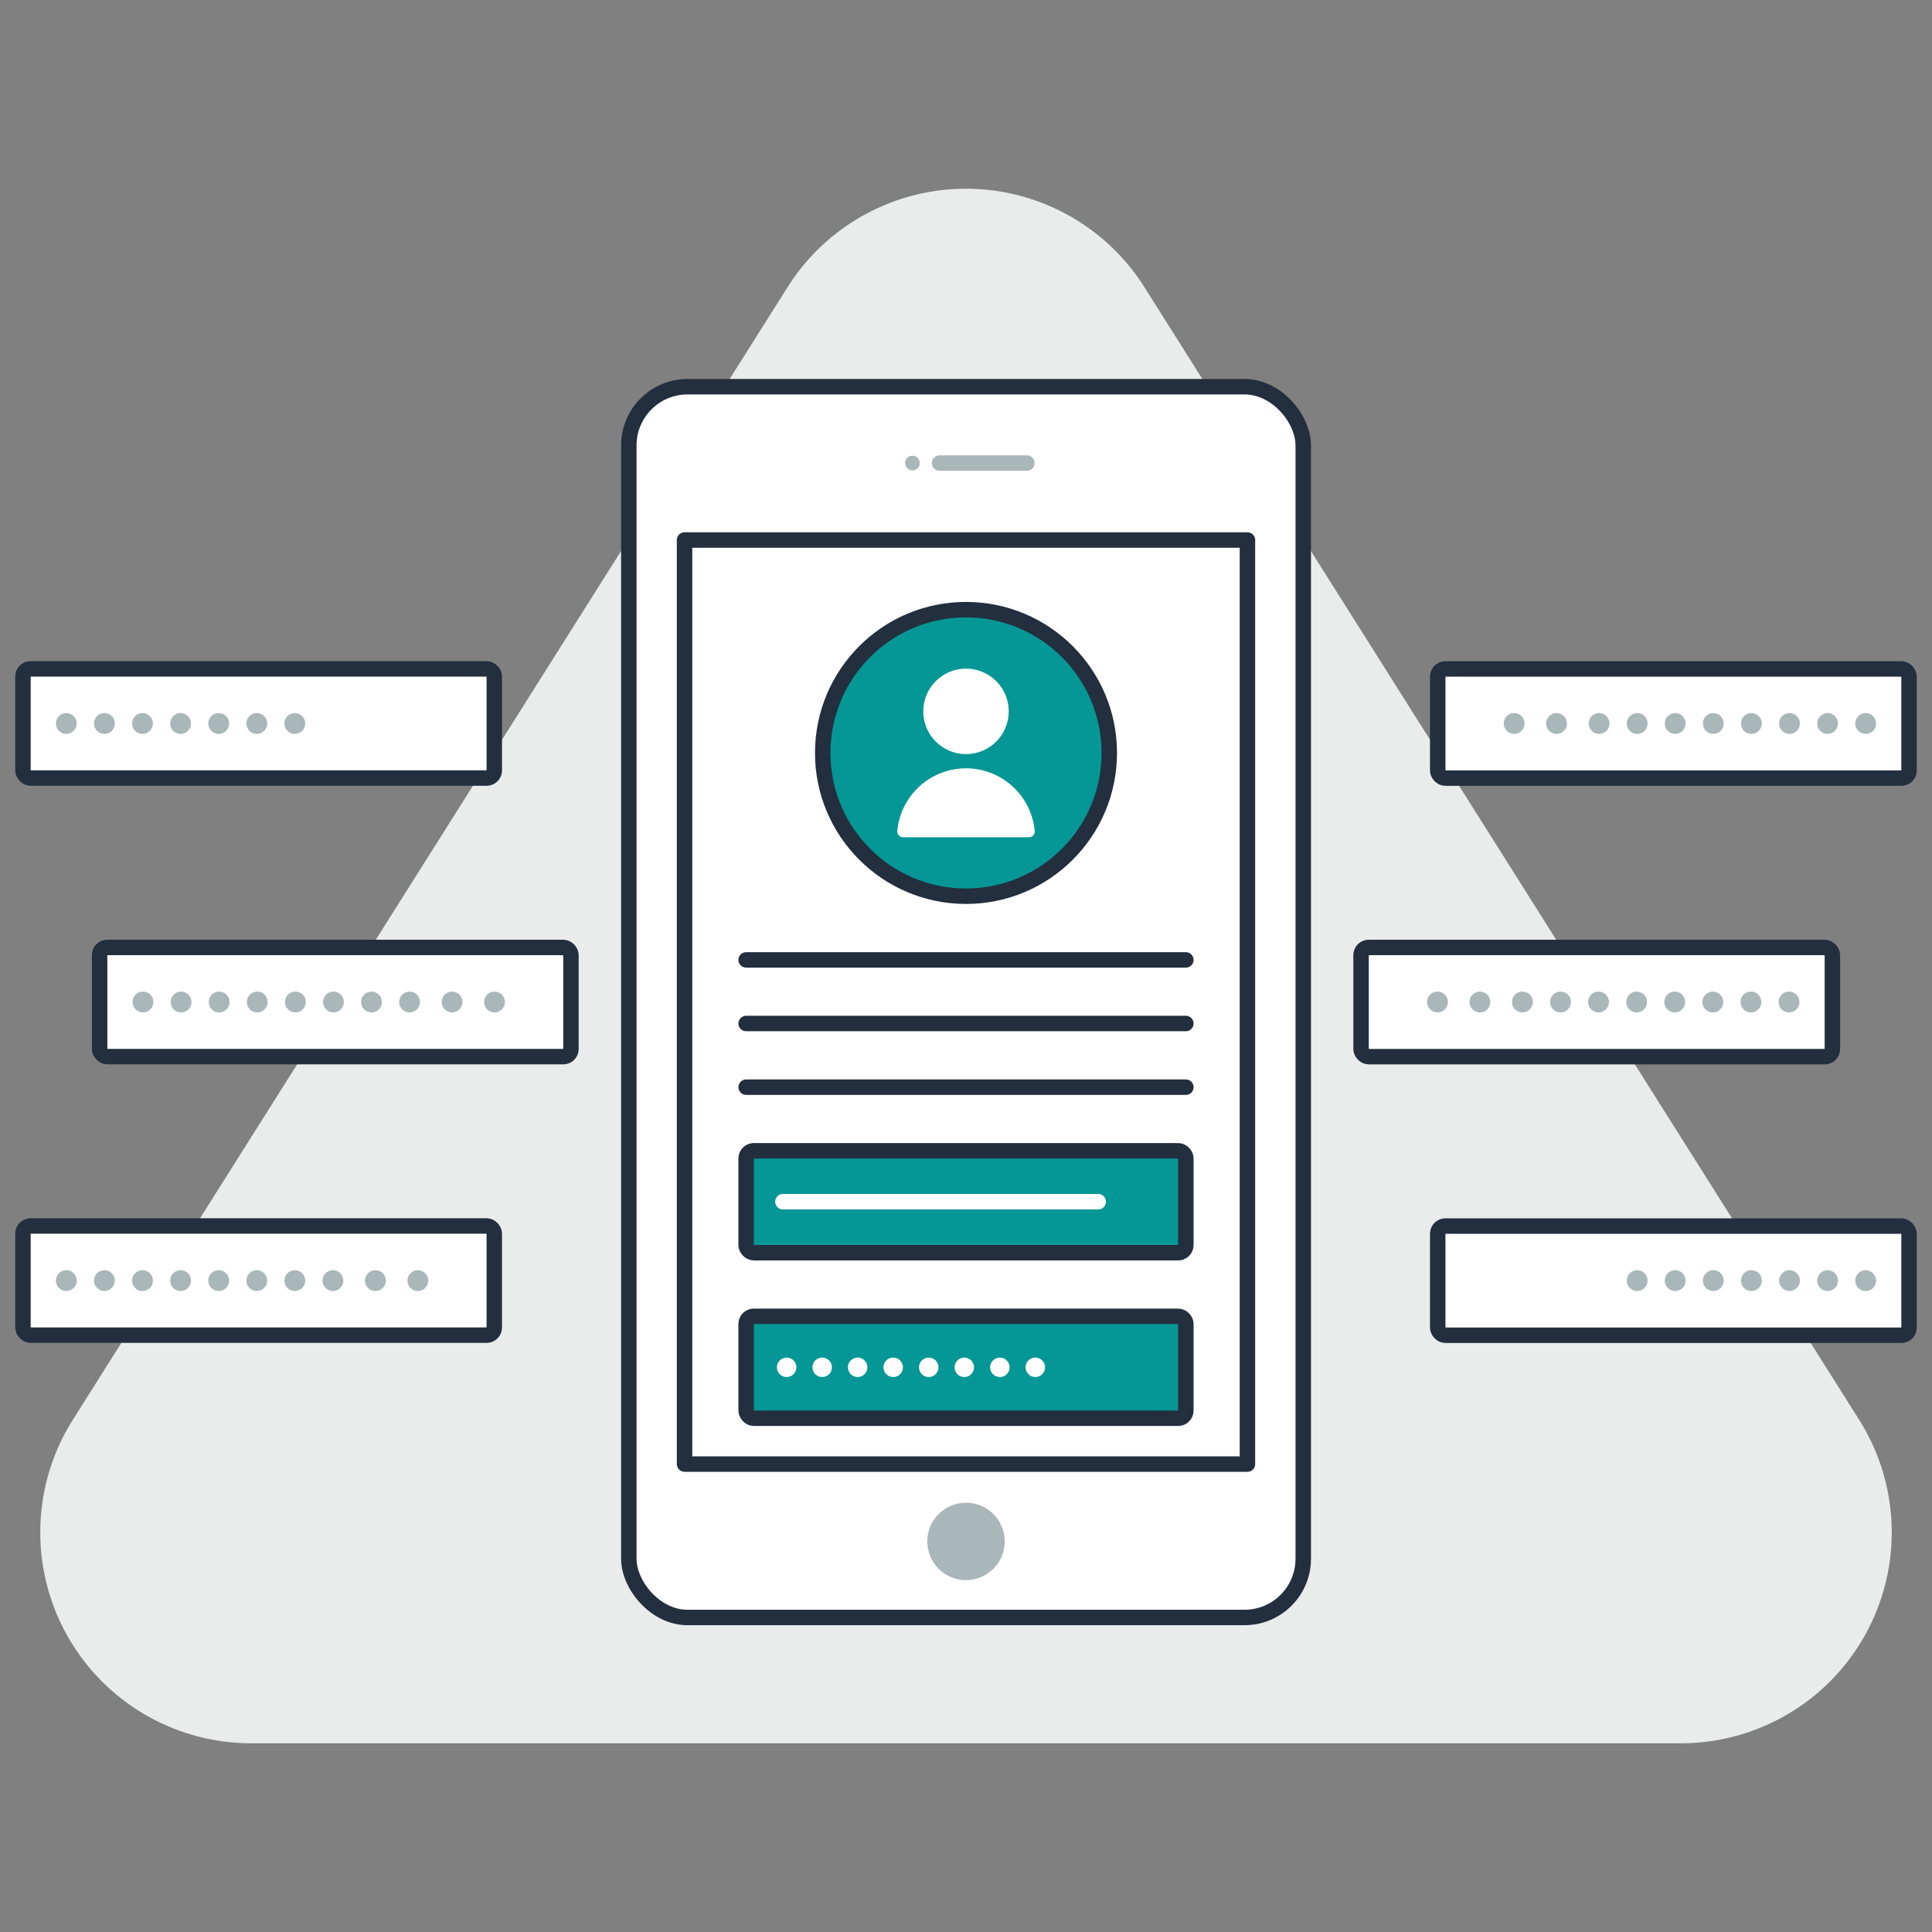 <svg id="Layer_1" data-name="Layer 1" xmlns="http://www.w3.org/2000/svg" viewBox="0 0 250 250"><rect x="0" y="0" width="250" height="250" fill="#808080" stroke="none"/><defs><style>.cls-1{fill:#eaecec;fill-rule:evenodd;}.cls-2,.cls-7,.cls-9{fill:#fff;}.cls-2,.cls-5,.cls-6,.cls-9{stroke:#232f3e;}.cls-2,.cls-4,.cls-5,.cls-8{stroke-linecap:round;}.cls-2{stroke-linejoin:round;}.cls-2,.cls-4,.cls-5,.cls-6,.cls-8,.cls-9{stroke-width:2px;}.cls-3{fill:#aab7b8;}.cls-10,.cls-4,.cls-8{fill:none;}.cls-4{stroke:#aab7b8;}.cls-4,.cls-5,.cls-6,.cls-8,.cls-9{stroke-miterlimit:10;}.cls-5{fill:#6c7778;}.cls-6{fill:#049796;}.cls-8{stroke:#fff;}</style></defs><title>Artboard 2 copy 27</title><path class="cls-1" d="M9.42,183.73l92.5-146.58a27.29,27.29,0,0,1,46.16,0l92.5,146.58a27.29,27.29,0,0,1-23.09,41.85h-185A27.29,27.29,0,0,1,9.42,183.73Z"/><rect class="cls-2" x="81.37" y="50.04" width="87.27" height="159.26" rx="7.6"/><rect class="cls-2" x="88.58" y="69.88" width="72.84" height="119.57"/><circle class="cls-3" cx="125" cy="199.46" r="5.01"/><circle class="cls-3" cx="118.07" cy="59.92" r="0.95"/><line class="cls-4" x1="121.58" y1="59.92" x2="132.88" y2="59.92"/><line class="cls-5" x1="96.55" y1="132.44" x2="153.45" y2="132.44"/><line class="cls-5" x1="96.55" y1="124.21" x2="153.45" y2="124.21"/><line class="cls-5" x1="96.55" y1="140.68" x2="153.45" y2="140.68"/><circle class="cls-6" cx="125" cy="97.43" r="18.54"/><circle class="cls-7" cx="125" cy="92.05" r="5.53"/><path class="cls-7" d="M133.16,108.34a.74.74,0,0,0,.73-.81A8.93,8.93,0,0,0,125,99.42h0a8.93,8.93,0,0,0-8.89,8.11.74.74,0,0,0,.73.81Z"/><rect class="cls-6" x="96.55" y="148.91" width="56.9" height="13.19" rx="0.99"/><rect class="cls-6" x="96.55" y="170.33" width="56.9" height="13.19" rx="0.99"/><circle class="cls-7" cx="101.79" cy="176.93" r="1.26"/><circle class="cls-7" cx="110.98" cy="176.93" r="1.26"/><circle class="cls-7" cx="115.58" cy="176.93" r="1.26"/><circle class="cls-7" cx="133.97" cy="176.93" r="1.26"/><circle class="cls-7" cx="129.38" cy="176.93" r="1.26"/><circle class="cls-7" cx="124.78" cy="176.93" r="1.26"/><circle class="cls-7" cx="120.18" cy="176.93" r="1.26"/><circle class="cls-7" cx="106.39" cy="176.93" r="1.26"/><line class="cls-8" x1="101.31" y1="155.5" x2="142.11" y2="155.5"/><rect class="cls-9" x="2.97" y="86.55" width="60.99" height="14.13" rx="0.99"/><circle class="cls-3" cx="8.58" cy="93.62" r="1.35"/><circle class="cls-3" cx="18.44" cy="93.62" r="1.35"/><circle class="cls-3" cx="23.37" cy="93.62" r="1.35"/><circle class="cls-3" cx="38.15" cy="93.62" r="1.35"/><circle class="cls-3" cx="33.23" cy="93.62" r="1.35"/><circle class="cls-3" cx="28.3" cy="93.62" r="1.35"/><circle class="cls-3" cx="13.51" cy="93.62" r="1.35"/><rect class="cls-9" x="12.89" y="122.6" width="60.99" height="14.13" rx="0.99"/><circle class="cls-3" cx="18.5" cy="129.66" r="1.35"/><circle class="cls-3" cx="28.36" cy="129.66" r="1.35"/><circle class="cls-3" cx="33.29" cy="129.66" r="1.35"/><circle class="cls-3" cx="53" cy="129.66" r="1.35"/><circle class="cls-3" cx="48.07" cy="129.66" r="1.35"/><circle class="cls-3" cx="43.15" cy="129.66" r="1.35"/><circle class="cls-3" cx="38.22" cy="129.66" r="1.35"/><circle class="cls-3" cx="23.43" cy="129.66" r="1.35"/><circle class="cls-3" cx="58.5" cy="129.66" r="1.35"/><circle class="cls-3" cx="63.99" cy="129.66" r="1.35"/><rect class="cls-9" x="2.97" y="158.64" width="60.99" height="14.13" rx="0.99"/><circle class="cls-3" cx="8.58" cy="165.71" r="1.35"/><circle class="cls-3" cx="18.44" cy="165.71" r="1.35"/><circle class="cls-3" cx="23.37" cy="165.71" r="1.35"/><circle class="cls-3" cx="43.08" cy="165.71" r="1.35"/><circle class="cls-3" cx="38.15" cy="165.71" r="1.35"/><circle class="cls-3" cx="33.23" cy="165.71" r="1.35"/><circle class="cls-3" cx="28.3" cy="165.71" r="1.35"/><circle class="cls-3" cx="13.51" cy="165.71" r="1.35"/><circle class="cls-3" cx="48.58" cy="165.71" r="1.35"/><circle class="cls-3" cx="54.07" cy="165.71" r="1.35"/><rect class="cls-9" x="186.04" y="158.64" width="60.99" height="14.13" rx="0.99" transform="translate(433.07 331.42) rotate(180)"/><circle class="cls-3" cx="241.42" cy="165.71" r="1.35"/><circle class="cls-3" cx="231.56" cy="165.71" r="1.35"/><circle class="cls-3" cx="226.63" cy="165.71" r="1.35"/><circle class="cls-3" cx="211.85" cy="165.71" r="1.35"/><circle class="cls-3" cx="216.77" cy="165.71" r="1.35"/><circle class="cls-3" cx="221.7" cy="165.71" r="1.35"/><circle class="cls-3" cx="236.49" cy="165.71" r="1.35"/><rect class="cls-9" x="176.12" y="122.6" width="60.99" height="14.13" rx="0.99" transform="translate(413.23 259.33) rotate(180)"/><circle class="cls-3" cx="231.5" cy="129.66" r="1.35"/><circle class="cls-3" cx="221.64" cy="129.66" r="1.35"/><circle class="cls-3" cx="216.71" cy="129.66" r="1.35"/><circle class="cls-3" cx="197" cy="129.66" r="1.35"/><circle class="cls-3" cx="201.93" cy="129.66" r="1.35"/><circle class="cls-3" cx="206.85" cy="129.66" r="1.35"/><circle class="cls-3" cx="211.78" cy="129.66" r="1.35"/><circle class="cls-3" cx="226.57" cy="129.66" r="1.35"/><circle class="cls-3" cx="191.5" cy="129.66" r="1.35"/><circle class="cls-3" cx="186.01" cy="129.66" r="1.35"/><rect class="cls-9" x="186.04" y="86.55" width="60.99" height="14.13" rx="0.99" transform="translate(433.07 187.24) rotate(180)"/><circle class="cls-3" cx="241.42" cy="93.62" r="1.35"/><circle class="cls-3" cx="231.56" cy="93.62" r="1.35"/><circle class="cls-3" cx="226.63" cy="93.62" r="1.35"/><circle class="cls-3" cx="206.92" cy="93.62" r="1.35"/><circle class="cls-3" cx="211.85" cy="93.62" r="1.35"/><circle class="cls-3" cx="216.77" cy="93.62" r="1.35"/><circle class="cls-3" cx="221.7" cy="93.62" r="1.35"/><circle class="cls-3" cx="236.49" cy="93.62" r="1.35"/><circle class="cls-3" cx="201.42" cy="93.62" r="1.35"/><circle class="cls-3" cx="195.93" cy="93.62" r="1.35"/><rect class="cls-10" width="250" height="250"/></svg>